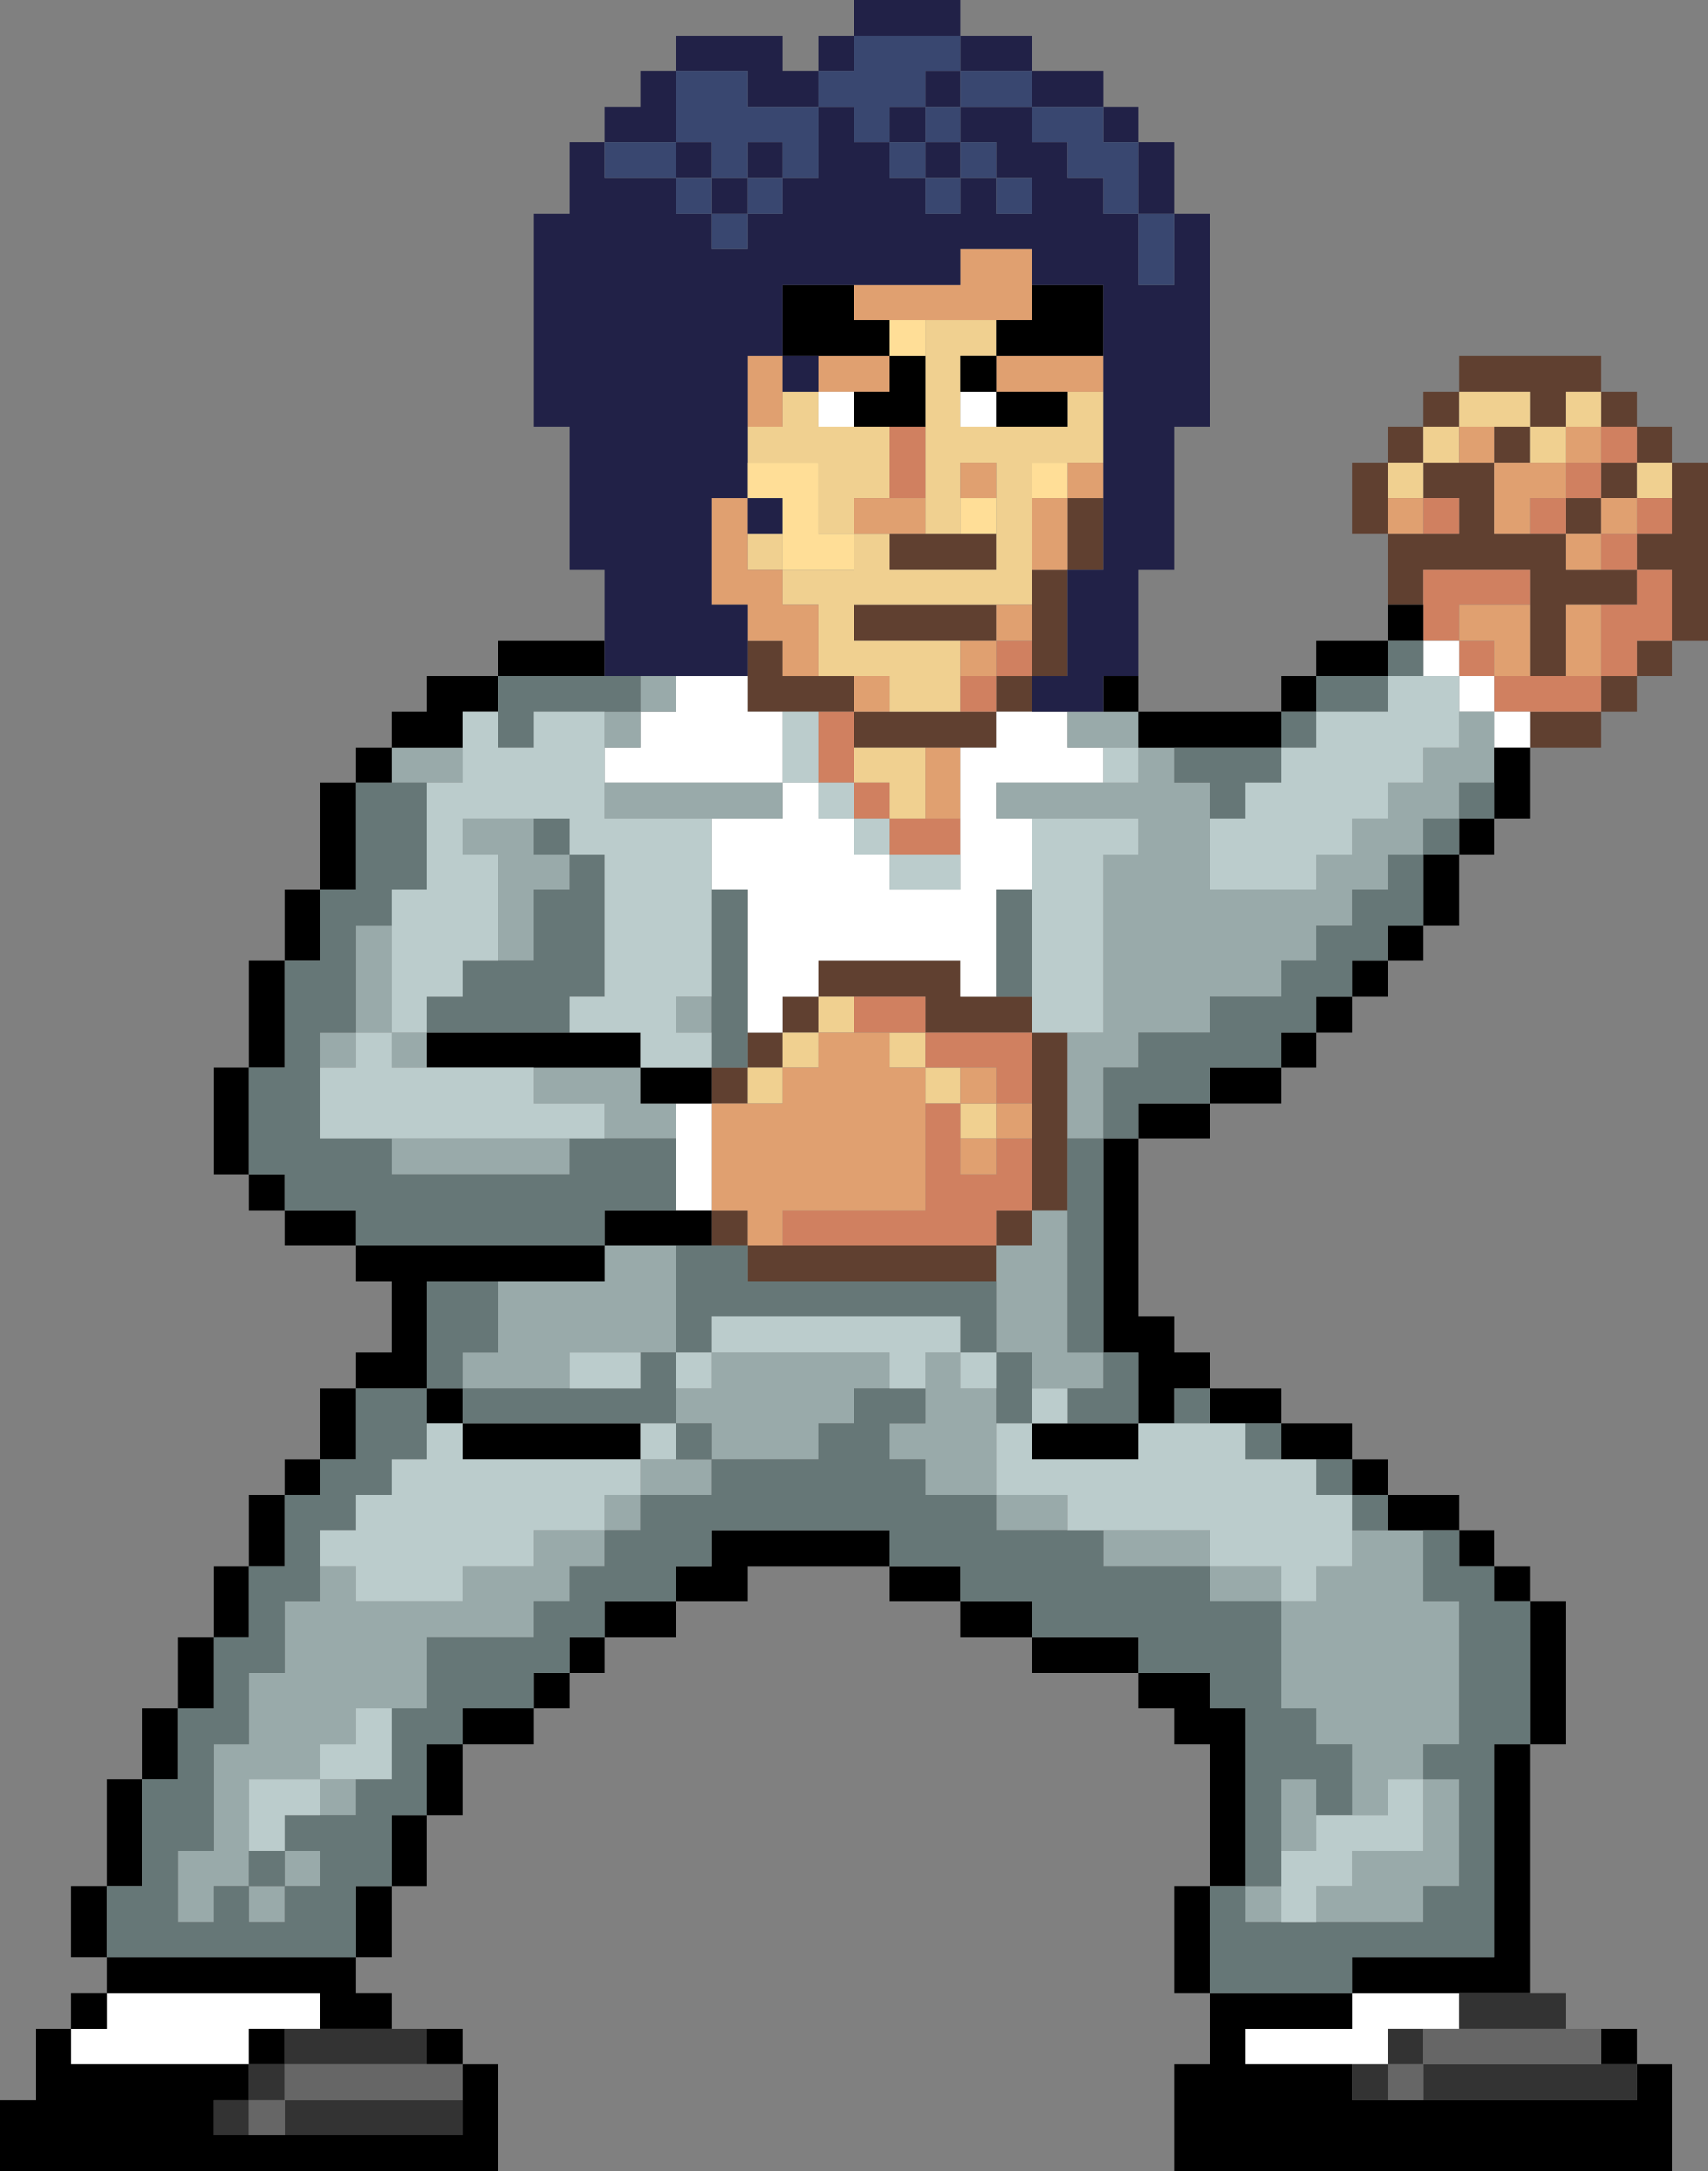 <?xml version="1.0" encoding="UTF-8" standalone="no"?>
<svg xmlns:xlink="http://www.w3.org/1999/xlink" height="61.0px" width="48.0px" xmlns="http://www.w3.org/2000/svg">
  <rect width="100%" height="100%" fill="#808080" stroke="none"/>
  <g transform="matrix(1.0, 0.0, 0.0, 1.0, -39.0, -34.0)">
    <path d="M84.0 47.0 L85.0 47.0 85.0 46.0 84.0 46.0 84.0 45.0 85.0 45.0 85.0 46.0 86.0 46.0 86.0 47.0 85.0 47.0 85.0 48.0 84.0 48.0 84.0 47.0 M78.0 51.0 L78.0 49.0 77.0 49.0 77.0 47.0 78.0 47.0 78.0 46.0 79.0 46.0 79.0 45.0 80.0 45.0 80.0 44.0 84.0 44.0 84.0 45.0 83.0 45.0 83.0 46.0 82.0 46.0 82.0 47.0 81.0 47.0 81.0 46.0 82.0 46.0 82.0 45.0 80.0 45.0 80.0 46.0 79.0 46.0 79.0 47.0 78.0 47.0 78.0 48.0 78.0 49.0 79.0 49.0 80.0 49.0 80.0 48.0 79.0 48.0 79.0 47.0 80.0 47.0 81.0 47.0 81.0 49.0 82.0 49.0 83.0 49.0 83.0 48.0 84.0 48.0 84.0 49.0 83.0 49.0 83.0 50.0 84.0 50.0 85.0 50.0 85.0 51.0 84.0 51.0 83.0 51.0 83.0 53.0 82.0 53.0 82.0 51.0 82.0 50.0 79.0 50.0 79.0 51.0 78.0 51.0 M86.0 48.0 L86.0 47.0 87.0 47.0 87.0 52.0 86.0 52.0 86.0 53.0 85.0 53.0 85.0 54.0 84.0 54.0 84.0 55.0 82.0 55.0 82.0 54.0 84.0 54.0 84.0 53.0 85.0 53.0 85.0 52.0 86.0 52.0 86.0 50.0 85.0 50.0 85.0 49.0 86.0 49.0 86.0 48.0 M70.0 48.0 L70.0 50.0 69.0 50.0 69.0 53.0 68.0 53.0 68.0 54.0 67.0 54.0 67.0 55.0 66.0 55.0 65.0 55.0 63.0 55.0 63.0 54.0 62.0 54.0 61.0 54.0 60.0 54.0 60.0 53.0 60.0 52.0 61.0 52.0 61.0 53.0 62.0 53.0 63.0 53.0 63.0 54.0 64.0 54.0 66.0 54.0 67.0 54.0 67.0 53.0 68.0 53.0 68.0 52.0 68.0 51.0 68.0 50.0 69.0 50.0 69.0 48.0 70.0 48.0 M64.0 49.0 L65.0 49.0 66.0 49.0 67.0 49.0 67.0 50.0 64.0 50.0 64.0 49.0 M66.0 52.0 L63.0 52.0 63.0 51.0 67.0 51.0 67.0 52.0 66.0 52.0 M69.0 63.0 L69.0 66.0 69.0 68.0 68.0 68.0 68.0 66.0 68.0 65.0 68.0 63.0 65.0 63.0 65.0 62.0 63.0 62.0 62.0 62.0 62.0 63.0 61.0 63.0 61.0 64.0 60.0 64.0 60.0 65.0 59.0 65.0 59.0 64.0 60.0 64.0 60.0 63.0 61.0 63.0 61.0 62.0 62.0 62.0 62.0 61.0 66.0 61.0 66.0 62.0 67.0 62.0 68.0 62.0 68.0 63.0 69.0 63.0 M61.0 69.0 L67.0 69.0 67.0 68.0 68.0 68.0 68.0 69.0 67.0 69.0 67.0 70.0 60.0 70.0 60.0 69.0 59.0 69.0 59.0 68.0 60.0 68.0 60.0 69.0 61.0 69.0" fill="#604030" fill-rule="evenodd" stroke="none"/>
    <path d="M85.0 48.0 L85.0 47.0 86.0 47.0 86.0 48.0 85.0 48.0 M84.0 45.0 L84.0 46.0 83.0 46.0 83.0 47.0 82.0 47.0 82.0 46.0 83.0 46.0 83.0 45.0 84.0 45.0 M80.0 47.0 L79.0 47.0 79.0 48.0 78.0 48.0 78.0 47.0 79.0 47.0 79.0 46.0 80.0 46.0 80.0 45.0 82.0 45.0 82.0 46.0 81.0 46.0 80.0 46.0 80.0 47.0 M60.0 47.0 L60.0 46.0 61.0 46.0 61.0 45.0 62.0 45.0 62.0 46.0 63.0 46.0 64.0 46.0 64.0 48.0 63.0 48.0 63.0 49.0 64.0 49.0 64.0 50.0 67.0 50.0 67.0 49.0 67.0 48.0 67.0 47.0 66.0 47.0 66.0 48.0 66.0 49.0 65.0 49.0 65.0 48.0 65.0 46.0 65.0 44.0 65.0 43.0 67.0 43.0 67.0 44.0 66.0 44.0 66.0 45.0 66.0 46.0 67.0 46.0 69.0 46.0 69.0 45.0 70.0 45.0 70.0 47.0 69.0 47.0 68.0 47.0 68.0 48.0 68.0 50.0 68.0 51.0 67.0 51.0 63.0 51.0 63.0 52.0 66.0 52.0 66.0 53.0 66.0 54.0 64.0 54.0 64.0 53.0 63.0 53.0 62.0 53.0 62.0 51.0 61.0 51.0 61.0 50.0 63.0 50.0 63.0 49.0 62.0 49.0 62.0 47.0 60.0 47.0 M60.0 49.0 L61.0 49.0 61.0 50.0 60.0 50.0 60.0 49.0 M63.0 56.0 L63.0 55.0 65.0 55.0 65.0 57.0 64.0 57.0 64.0 56.0 63.0 56.0 M66.0 64.0 L66.0 65.0 67.0 65.0 67.0 66.0 66.0 66.0 66.0 65.0 65.0 65.0 65.0 64.0 64.0 64.0 64.0 63.0 65.0 63.0 65.0 64.0 66.0 64.0 M63.0 62.0 L63.0 63.0 62.0 63.0 62.0 64.0 61.0 64.0 61.0 63.0 62.0 63.0 62.0 62.0 63.0 62.0 M61.0 64.0 L61.0 65.0 60.0 65.0 60.0 64.0 61.0 64.0" fill="#f0d090" fill-rule="evenodd" stroke="none"/>
    <path d="M84.0 46.0 L85.0 46.0 85.0 47.0 84.0 47.0 84.0 46.0 M84.0 47.0 L84.0 48.0 83.0 48.0 83.0 47.0 84.0 47.0 M84.0 49.0 L85.0 49.0 85.0 48.0 86.0 48.0 86.0 49.0 85.0 49.0 85.0 50.0 86.0 50.0 86.0 52.0 85.0 52.0 85.0 53.0 84.0 53.0 84.0 54.0 82.0 54.0 81.0 54.0 81.0 53.0 82.0 53.0 83.0 53.0 84.0 53.0 84.0 51.0 85.0 51.0 85.0 50.0 84.0 50.0 84.0 49.0 M79.0 51.0 L79.0 50.0 82.0 50.0 82.0 51.0 80.0 51.0 80.0 52.0 79.0 52.0 79.0 51.0 M83.0 49.0 L82.0 49.0 82.0 48.0 83.0 48.0 83.0 49.0 M79.0 48.0 L80.0 48.0 80.0 49.0 79.0 49.0 79.0 48.0 M80.0 52.0 L81.0 52.0 81.0 53.0 80.0 53.0 80.0 52.0 M64.0 46.0 L65.0 46.0 65.0 48.0 64.0 48.0 64.0 46.0 M66.0 54.0 L66.0 53.0 67.0 53.0 67.0 52.0 68.0 52.0 68.0 53.0 67.0 53.0 67.0 54.0 66.0 54.0 M66.0 57.0 L66.0 58.0 64.0 58.0 64.0 57.0 65.0 57.0 66.0 57.0 M62.0 54.0 L63.0 54.0 63.0 55.0 63.0 56.0 64.0 56.0 64.0 57.0 63.0 57.0 63.0 56.0 62.0 56.0 62.0 54.0 M67.0 65.0 L67.0 64.0 66.0 64.0 65.0 64.0 65.0 63.0 68.0 63.0 68.0 65.0 67.0 65.0 M68.0 66.0 L68.0 68.0 67.0 68.0 67.0 69.0 61.0 69.0 61.0 68.0 65.0 68.0 65.0 65.0 66.0 65.0 66.0 66.0 66.0 67.0 67.0 67.0 67.0 66.0 68.0 66.0 M63.0 62.0 L65.0 62.0 65.0 63.0 64.0 63.0 63.0 63.0 63.0 62.0" fill="#d08060" fill-rule="evenodd" stroke="none"/>
    <path d="M84.0 46.0 L84.0 47.0 83.0 47.0 83.0 46.0 84.0 46.0 M84.0 48.0 L85.0 48.0 85.0 49.0 84.0 49.0 84.0 48.0 M82.0 47.0 L83.0 47.0 83.0 48.0 82.0 48.0 82.0 49.0 81.0 49.0 81.0 47.0 80.0 47.0 80.0 46.0 81.0 46.0 81.0 47.0 82.0 47.0 M82.0 51.0 L82.0 53.0 81.0 53.0 81.0 52.0 80.0 52.0 80.0 51.0 82.0 51.0 M83.0 53.0 L83.0 51.0 84.0 51.0 84.0 53.0 83.0 53.0 M84.0 50.0 L83.0 50.0 83.0 49.0 84.0 49.0 84.0 50.0 M79.0 49.0 L78.0 49.0 78.0 48.0 79.0 48.0 79.0 49.0 M60.0 52.0 L60.0 51.0 59.0 51.0 59.0 48.0 60.0 48.0 60.0 49.0 60.0 50.0 61.0 50.0 61.0 51.0 62.0 51.0 62.0 53.0 61.0 53.0 61.0 52.0 60.0 52.0 M60.0 46.0 L60.0 44.0 61.0 44.0 61.0 45.0 61.0 46.0 60.0 46.0 M63.0 42.0 L66.0 42.0 66.0 41.0 68.0 41.0 68.0 42.0 68.0 43.0 67.0 43.0 65.0 43.0 64.0 43.0 63.0 43.0 63.0 42.0 M70.0 44.0 L70.0 45.0 69.0 45.0 67.0 45.0 67.0 44.0 70.0 44.0 M70.0 47.0 L70.0 48.0 69.0 48.0 69.0 47.0 70.0 47.0 M64.0 48.0 L65.0 48.0 65.0 49.0 64.0 49.0 63.0 49.0 63.0 48.0 64.0 48.0 M62.0 44.0 L64.0 44.0 64.0 45.0 63.0 45.0 62.0 45.0 62.0 44.0 M63.0 53.0 L64.0 53.0 64.0 54.0 63.0 54.0 63.0 53.0 M66.0 53.0 L66.0 52.0 67.0 52.0 67.0 51.0 68.0 51.0 68.0 52.0 67.0 52.0 67.0 53.0 66.0 53.0 M68.0 50.0 L68.0 48.0 69.0 48.0 69.0 50.0 68.0 50.0 M67.0 48.0 L66.0 48.0 66.0 47.0 67.0 47.0 67.0 48.0 M66.0 55.0 L66.0 57.0 65.0 57.0 65.0 55.0 66.0 55.0 M66.0 64.0 L67.0 64.0 67.0 65.0 66.0 65.0 66.0 64.0 M67.0 65.0 L68.0 65.0 68.0 66.0 67.0 66.0 67.0 67.0 66.0 67.0 66.0 66.0 67.0 66.0 67.0 65.0 M65.0 65.0 L65.0 68.0 61.0 68.0 61.0 69.0 60.0 69.0 60.0 68.0 59.0 68.0 59.0 65.0 60.0 65.0 61.0 65.0 61.0 64.0 62.0 64.0 62.0 63.0 63.0 63.0 64.0 63.0 64.0 64.0 65.0 64.0 65.0 65.0" fill="#e0a070" fill-rule="evenodd" stroke="none"/>
    <path d="M82.0 54.0 L82.0 55.0 81.0 55.0 81.0 54.0 82.0 54.0 M77.0 90.0 L80.0 90.0 80.0 91.0 79.0 91.0 78.0 91.0 78.0 92.0 77.0 92.0 74.0 92.0 74.0 91.0 77.0 91.0 77.0 90.0 M81.0 53.0 L81.0 54.0 80.0 54.0 80.0 53.0 79.0 53.0 79.0 52.0 80.0 52.0 80.0 53.0 81.0 53.0 M68.0 54.0 L69.0 54.0 69.0 55.0 70.0 55.0 70.0 56.0 67.0 56.0 67.0 57.0 68.0 57.0 68.0 59.0 67.0 59.0 67.0 62.0 66.0 62.0 66.0 61.0 62.0 61.0 62.0 62.0 61.0 62.0 61.0 63.0 60.0 63.0 60.0 59.0 59.0 59.0 59.0 57.0 61.0 57.0 61.0 56.0 62.0 56.0 62.0 57.0 63.0 57.0 63.0 58.0 64.0 58.0 64.0 59.0 66.0 59.0 66.0 58.0 66.0 57.0 66.0 55.0 67.0 55.0 67.0 54.0 68.0 54.0 M62.0 45.0 L63.0 45.0 63.0 46.0 62.0 46.0 62.0 45.0 M67.0 46.0 L66.0 46.0 66.0 45.0 67.0 45.0 67.0 46.0 M61.0 54.0 L61.0 56.0 56.0 56.0 56.0 55.0 57.0 55.0 57.0 54.0 58.0 54.0 58.0 53.0 60.0 53.0 60.0 54.0 61.0 54.0 M59.0 65.0 L59.0 68.0 58.0 68.0 58.0 66.0 58.0 65.0 59.0 65.0 M42.0 90.0 L48.0 90.0 48.0 91.0 47.0 91.0 46.0 91.0 46.0 92.0 41.0 92.0 41.0 91.0 42.0 91.0 42.0 90.0" fill="#ffffff" fill-rule="evenodd" stroke="none"/>
    <path d="M81.0 55.0 L81.0 56.0 80.0 56.0 80.0 57.0 79.0 57.0 79.0 58.0 78.0 58.0 78.0 59.0 77.0 59.0 77.0 60.0 76.0 60.0 76.0 61.0 75.0 61.0 75.0 62.0 73.0 62.0 73.0 63.0 71.0 63.0 71.0 64.0 70.0 64.0 70.0 66.0 69.0 66.0 69.0 63.0 70.0 63.0 70.0 58.0 71.0 58.0 71.0 57.0 68.0 57.0 67.0 57.0 67.0 56.0 70.0 56.0 71.0 56.0 71.0 55.0 72.0 55.0 72.0 56.0 73.0 56.0 73.0 57.0 73.0 59.0 76.0 59.0 76.0 58.0 77.0 58.0 77.0 57.0 78.0 57.0 78.0 56.0 79.0 56.0 79.0 55.0 80.0 55.0 80.0 54.0 81.0 54.0 81.0 55.0 M78.0 77.0 L79.0 77.0 79.0 79.0 80.0 79.0 80.0 83.0 79.0 83.0 79.0 84.0 78.0 84.0 78.0 85.0 77.0 85.0 77.0 83.0 76.0 83.0 76.0 82.0 75.0 82.0 75.0 79.0 76.0 79.0 76.0 78.0 77.0 78.0 77.0 77.0 78.0 77.0 M53.0 70.0 L56.0 70.0 56.0 69.0 58.0 69.0 58.0 72.0 57.0 72.0 55.0 72.0 55.0 73.0 52.0 73.0 52.0 72.0 53.0 72.0 53.0 70.0 M50.0 56.0 L50.0 55.0 52.0 55.0 52.0 56.0 51.0 56.0 50.0 56.0 M69.0 54.0 L70.0 54.0 71.0 54.0 71.0 55.0 70.0 55.0 69.0 55.0 69.0 54.0 M61.0 56.0 L61.0 57.0 59.0 57.0 56.0 57.0 56.0 56.0 61.0 56.0 M68.0 68.0 L69.0 68.0 69.0 72.0 70.0 72.0 70.0 73.0 69.0 73.0 68.0 73.0 68.0 72.0 67.0 72.0 67.0 70.0 67.0 69.0 68.0 69.0 68.0 68.0 M59.0 72.0 L64.0 72.0 64.0 73.0 63.0 73.0 63.0 74.0 62.0 74.0 62.0 75.0 59.0 75.0 59.0 74.0 58.0 74.0 58.0 73.0 59.0 73.0 59.0 72.0 M65.0 73.0 L65.0 72.0 66.0 72.0 66.0 73.0 67.0 73.0 67.0 74.0 67.0 76.0 65.0 76.0 65.0 75.0 64.0 75.0 64.0 74.0 65.0 74.0 65.0 73.0 M57.0 54.0 L57.0 53.0 58.0 53.0 58.0 54.0 57.0 54.0 57.0 55.0 56.0 55.0 56.0 54.0 57.0 54.0 M54.0 57.0 L54.0 58.0 55.0 58.0 55.0 59.0 54.0 59.0 54.0 61.0 53.0 61.0 53.0 58.0 52.0 58.0 52.0 57.0 54.0 57.0 M50.0 60.0 L50.0 63.0 51.0 63.0 51.0 64.0 50.0 64.0 50.0 63.0 49.0 63.0 49.0 64.0 48.0 64.0 48.0 63.0 49.0 63.0 49.0 60.0 50.0 60.0 M54.0 64.0 L57.0 64.0 57.0 65.0 58.0 65.0 58.0 66.0 56.0 66.0 56.0 65.0 54.0 65.0 54.0 64.0 M50.0 66.0 L55.0 66.0 55.0 67.0 50.0 67.0 50.0 66.0 M59.0 63.0 L58.0 63.0 58.0 62.0 59.0 62.0 59.0 63.0 M58.0 75.0 L59.0 75.0 59.0 76.0 57.0 76.0 57.0 77.0 56.0 77.0 56.0 78.0 55.0 78.0 55.0 79.0 54.0 79.0 54.0 80.0 51.0 80.0 51.0 82.0 50.0 82.0 49.0 82.0 49.0 83.0 48.0 83.0 48.0 84.0 49.0 84.0 49.0 85.0 48.0 85.0 48.0 84.0 46.0 84.0 46.0 86.0 46.0 87.0 47.0 87.0 47.0 86.0 48.0 86.0 48.0 87.0 47.0 87.0 47.0 88.0 46.0 88.0 46.0 87.0 45.0 87.0 45.0 88.0 44.0 88.0 44.0 86.0 45.0 86.0 45.0 83.0 46.0 83.0 46.0 81.0 47.0 81.0 47.0 79.0 48.0 79.0 48.0 78.0 49.0 78.0 49.0 79.0 52.0 79.0 52.0 78.0 54.0 78.0 54.0 77.0 56.0 77.0 56.0 76.0 57.0 76.0 57.0 75.0 58.0 75.0 M70.0 77.0 L73.0 77.0 73.0 78.0 75.0 78.0 75.0 79.0 73.0 79.0 73.0 78.0 70.0 78.0 70.0 77.0 M69.0 77.0 L67.0 77.0 67.0 76.0 69.0 76.0 69.0 77.0 M75.0 86.0 L75.0 84.0 76.0 84.0 76.0 85.0 76.0 86.0 75.0 86.0 M79.0 84.0 L80.0 84.0 80.0 87.0 79.0 87.0 79.0 88.0 76.0 88.0 76.0 87.0 77.0 87.0 77.0 86.0 79.0 86.0 79.0 84.0 M75.0 88.0 L74.0 88.0 74.0 87.0 75.0 87.0 75.0 88.0" fill="#99aaaa" fill-rule="evenodd" stroke="none"/>
    <path d="M82.0 55.0 L82.0 57.0 81.0 57.0 81.0 58.0 80.0 58.0 80.0 60.0 79.0 60.0 79.0 61.0 78.0 61.0 78.0 62.0 77.0 62.0 77.0 63.0 76.0 63.0 76.0 64.0 75.0 64.0 75.0 65.0 73.0 65.0 73.0 66.0 71.0 66.0 71.0 71.0 72.0 71.0 72.0 72.0 73.0 72.0 73.0 73.0 75.0 73.0 75.0 74.0 77.0 74.0 77.0 75.0 78.0 75.0 78.0 76.0 80.0 76.0 80.0 77.0 81.0 77.0 81.0 78.0 82.0 78.0 82.0 79.0 83.0 79.0 83.0 83.0 82.0 83.0 82.0 90.0 80.0 90.0 77.0 90.0 77.0 89.0 81.0 89.0 81.0 83.0 82.0 83.0 82.0 79.0 81.0 79.0 81.0 78.0 80.0 78.0 80.0 77.0 79.0 77.0 78.0 77.0 78.0 76.0 77.0 76.0 77.0 75.0 76.0 75.0 75.0 75.0 75.0 74.0 74.0 74.0 73.0 74.0 73.0 73.0 72.0 73.0 72.0 74.0 71.0 74.0 71.0 72.0 70.0 72.0 70.0 66.0 71.0 66.0 71.0 65.0 73.0 65.0 73.0 64.0 75.0 64.0 75.0 63.0 76.0 63.0 76.0 62.0 77.0 62.0 77.0 61.0 78.0 61.0 78.0 60.0 79.0 60.0 79.0 58.0 80.0 58.0 80.0 57.0 81.0 57.0 81.0 56.0 81.0 55.0 82.0 55.0 M84.0 91.0 L85.0 91.0 85.0 92.0 86.0 92.0 86.0 95.0 72.0 95.0 72.0 92.0 73.0 92.0 73.0 90.0 72.0 90.0 72.0 87.0 73.0 87.0 73.0 83.0 72.0 83.0 72.0 82.0 71.0 82.0 71.0 81.0 68.0 81.0 68.0 80.0 66.0 80.0 66.0 79.0 64.0 79.0 64.0 78.0 60.0 78.0 60.0 79.0 58.0 79.0 58.0 80.0 56.0 80.0 56.0 81.0 55.0 81.0 55.0 82.0 54.0 82.0 54.0 83.0 52.0 83.0 52.0 85.0 51.0 85.0 51.0 87.0 50.0 87.0 50.0 89.0 49.0 89.0 49.0 90.0 50.0 90.0 50.0 91.0 48.0 91.0 48.0 90.0 42.0 90.0 42.0 91.0 41.0 91.0 41.0 92.0 46.0 92.0 46.0 91.0 47.0 91.0 47.0 92.0 46.0 92.0 46.0 93.0 45.0 93.0 45.0 94.0 46.0 94.0 47.0 94.0 52.0 94.0 52.0 93.0 52.0 92.0 51.0 92.0 51.0 91.0 52.0 91.0 52.0 92.0 53.0 92.0 53.0 95.0 39.0 95.0 39.0 93.0 40.0 93.0 40.0 91.0 41.0 91.0 41.0 90.0 42.0 90.0 42.0 89.0 41.0 89.0 41.0 87.0 42.0 87.0 42.0 84.0 43.0 84.0 43.0 82.0 44.0 82.0 44.0 80.0 45.0 80.0 45.0 78.0 46.0 78.0 46.0 76.0 47.0 76.0 47.0 75.0 48.0 75.0 48.0 73.0 49.0 73.0 49.0 72.0 50.0 72.0 50.0 70.0 49.0 70.0 49.0 69.0 47.0 69.0 47.0 68.0 46.0 68.0 46.0 67.0 45.0 67.0 45.0 64.0 46.0 64.0 46.0 61.0 47.0 61.0 47.0 59.0 48.0 59.0 48.0 56.0 49.0 56.0 49.0 55.0 50.0 55.0 50.0 54.0 51.0 54.0 51.0 53.0 53.0 53.0 53.0 52.0 56.0 52.0 56.0 53.0 53.0 53.0 53.0 54.0 52.0 54.0 52.0 55.0 50.0 55.0 50.0 56.0 49.0 56.0 49.0 59.0 48.0 59.0 48.0 61.0 47.0 61.0 47.0 64.0 46.0 64.0 46.0 67.0 47.0 67.0 47.0 68.0 49.0 68.0 49.0 69.0 56.0 69.0 56.0 70.0 53.0 70.0 51.0 70.0 51.0 73.0 49.0 73.0 49.0 75.0 48.0 75.0 48.0 76.0 47.0 76.0 47.0 78.0 46.0 78.0 46.0 80.0 45.0 80.0 45.0 82.0 44.0 82.0 44.0 84.0 43.0 84.0 43.0 87.0 42.0 87.0 42.0 89.0 49.0 89.0 49.0 87.0 50.0 87.0 50.0 85.0 51.0 85.0 51.0 83.0 52.0 83.0 52.0 82.0 54.0 82.0 54.0 81.0 55.0 81.0 55.0 80.0 56.0 80.0 56.0 79.0 58.0 79.0 58.0 78.0 59.0 78.0 59.0 77.0 64.0 77.0 64.0 78.0 66.0 78.0 66.0 79.0 68.0 79.0 68.0 80.0 71.0 80.0 71.0 81.0 73.0 81.0 73.0 82.0 74.0 82.0 74.0 87.0 73.0 87.0 73.0 90.0 77.0 90.0 77.0 91.0 74.0 91.0 74.0 92.0 77.0 92.0 77.0 93.0 78.0 93.0 79.0 93.0 85.0 93.0 85.0 92.0 84.0 92.0 84.0 91.0 M71.0 53.0 L71.0 54.0 75.0 54.0 75.0 53.0 76.0 53.0 76.0 52.0 78.0 52.0 78.0 51.0 79.0 51.0 79.0 52.0 78.0 52.0 78.0 53.0 76.0 53.0 76.0 54.0 75.0 54.0 75.0 55.0 72.0 55.0 71.0 55.0 71.0 54.0 70.0 54.0 70.0 53.0 71.0 53.0 M61.0 44.0 L61.0 42.0 63.0 42.0 63.0 43.0 64.0 43.0 64.0 44.0 65.0 44.0 65.0 46.0 64.0 46.0 63.0 46.0 63.0 45.0 64.0 45.0 64.0 44.0 62.0 44.0 61.0 44.0 M68.0 42.0 L70.0 42.0 70.0 44.0 67.0 44.0 67.0 43.0 68.0 43.0 68.0 42.0 M69.0 45.0 L69.0 46.0 67.0 46.0 67.0 45.0 66.0 45.0 66.0 44.0 67.0 44.0 67.0 45.0 69.0 45.0 M69.0 74.0 L71.0 74.0 71.0 75.0 68.0 75.0 68.0 74.0 69.0 74.0 M51.0 63.0 L55.0 63.0 57.0 63.0 57.0 64.0 54.0 64.0 51.0 64.0 51.0 63.0 M59.0 64.0 L59.0 65.0 58.0 65.0 57.0 65.0 57.0 64.0 59.0 64.0 M58.0 68.0 L59.0 68.0 59.0 69.0 58.0 69.0 56.0 69.0 56.0 68.0 58.0 68.0 M51.0 74.0 L51.0 73.0 52.0 73.0 52.0 74.0 51.0 74.0 M52.0 74.0 L57.0 74.0 57.0 75.0 52.0 75.0 52.0 74.0" fill="#000000" fill-rule="evenodd" stroke="none"/>
    <path d="M81.0 56.0 L81.0 57.0 80.0 57.0 80.0 58.0 79.0 58.0 79.0 60.0 78.0 60.0 78.0 61.0 77.0 61.0 77.0 62.0 76.0 62.0 76.0 63.0 75.0 63.0 75.0 64.0 73.0 64.0 73.0 65.0 71.0 65.0 71.0 66.0 70.0 66.0 70.0 72.0 71.0 72.0 71.0 74.0 69.0 74.0 69.0 73.0 70.0 73.0 70.0 72.0 69.0 72.0 69.0 68.0 69.0 66.0 70.0 66.0 70.0 64.0 71.0 64.0 71.0 63.0 73.0 63.0 73.0 62.0 75.0 62.0 75.0 61.0 76.0 61.0 76.0 60.0 77.0 60.0 77.0 59.0 78.0 59.0 78.0 58.0 79.0 58.0 79.0 57.0 80.0 57.0 80.0 56.0 81.0 56.0 M72.0 74.0 L72.0 73.0 73.0 73.0 73.0 74.0 72.0 74.0 M74.0 74.0 L75.0 74.0 75.0 75.0 74.0 75.0 74.0 74.0 M76.0 75.0 L77.0 75.0 77.0 76.0 78.0 76.0 78.0 77.0 77.0 77.0 77.0 76.0 76.0 76.0 76.0 75.0 M79.0 77.0 L80.0 77.0 80.0 78.0 81.0 78.0 81.0 79.0 82.0 79.0 82.0 83.0 81.0 83.0 81.0 89.0 77.0 89.0 77.0 90.0 73.0 90.0 73.0 87.0 74.0 87.0 74.0 82.0 73.0 82.0 73.0 81.0 71.0 81.0 71.0 80.0 68.0 80.0 68.0 79.0 66.0 79.0 66.0 78.0 64.0 78.0 64.0 77.0 59.0 77.0 59.0 78.0 58.0 78.0 58.0 79.0 56.0 79.0 56.0 80.0 55.0 80.0 55.0 81.0 54.0 81.0 54.0 82.0 52.0 82.0 52.0 83.0 51.0 83.0 51.0 85.0 50.0 85.0 50.0 87.0 49.0 87.0 49.0 89.0 42.0 89.0 42.0 87.0 43.0 87.0 43.0 84.0 44.0 84.0 44.0 82.0 45.0 82.0 45.0 80.0 46.0 80.0 46.0 78.0 47.0 78.0 47.0 76.0 48.0 76.0 48.0 75.0 49.0 75.0 49.0 73.0 51.0 73.0 51.0 70.0 53.0 70.0 53.0 72.0 52.0 72.0 52.0 73.0 51.0 73.0 51.0 74.0 51.0 75.0 50.0 75.0 50.0 76.0 49.0 76.0 49.0 77.0 48.0 77.0 48.0 78.0 48.0 79.0 47.0 79.0 47.0 81.0 46.0 81.0 46.0 83.0 45.0 83.0 45.0 86.0 44.0 86.0 44.0 88.0 45.0 88.0 45.0 87.0 46.0 87.0 46.0 88.0 47.0 88.0 47.0 87.0 48.0 87.0 48.0 86.0 47.0 86.0 47.0 85.0 48.0 85.0 49.0 85.0 49.0 84.0 50.0 84.0 50.0 82.0 51.0 82.0 51.0 80.0 54.0 80.0 54.0 79.0 55.0 79.0 55.0 78.0 56.0 78.0 56.0 77.0 57.0 77.0 57.0 76.0 59.0 76.0 59.0 75.0 58.0 75.0 58.0 74.0 57.0 74.0 52.0 74.0 52.0 73.0 55.0 73.0 57.0 73.0 57.0 72.0 58.0 72.0 58.0 69.0 59.0 69.0 60.0 69.0 60.0 70.0 67.0 70.0 67.0 72.0 68.0 72.0 68.0 73.0 68.0 74.0 67.0 74.0 67.0 73.0 67.0 72.0 66.0 72.0 66.0 71.0 59.0 71.0 59.0 72.0 58.0 72.0 58.0 73.0 58.0 74.0 59.0 74.0 59.0 75.0 62.0 75.0 62.0 74.0 63.0 74.0 63.0 73.0 64.0 73.0 65.0 73.0 65.0 74.0 64.0 74.0 64.0 75.0 65.0 75.0 65.0 76.0 67.0 76.0 67.0 77.0 69.0 77.0 70.0 77.0 70.0 78.0 73.0 78.0 73.0 79.0 75.0 79.0 75.0 82.0 76.0 82.0 76.0 83.0 77.0 83.0 77.0 85.0 76.0 85.0 76.0 84.0 75.0 84.0 75.0 86.0 75.0 87.0 74.0 87.0 74.0 88.0 75.0 88.0 76.0 88.0 79.0 88.0 79.0 87.0 80.0 87.0 80.0 84.0 79.0 84.0 79.0 83.0 80.0 83.0 80.0 79.0 79.0 79.0 79.0 77.0 M56.0 69.0 L49.0 69.0 49.0 68.0 47.0 68.0 47.0 67.0 46.0 67.0 46.0 64.0 47.0 64.0 47.0 61.0 48.0 61.0 48.0 59.0 49.0 59.0 49.0 56.0 50.0 56.0 51.0 56.0 51.0 59.0 50.0 59.0 50.0 60.0 49.0 60.0 49.0 63.0 48.0 63.0 48.0 64.0 48.0 66.0 50.0 66.0 50.0 67.0 55.0 67.0 55.0 66.0 56.0 66.0 58.0 66.0 58.0 68.0 56.0 68.0 56.0 69.0 M53.0 54.0 L53.0 53.0 56.0 53.0 57.0 53.0 57.0 54.0 56.0 54.0 54.0 54.0 54.0 55.0 53.0 55.0 53.0 54.0 M79.0 52.0 L79.0 53.0 78.0 53.0 78.0 54.0 76.0 54.0 76.0 53.0 78.0 53.0 78.0 52.0 79.0 52.0 M76.0 54.0 L76.0 55.0 75.0 55.0 75.0 54.0 76.0 54.0 M75.0 55.0 L75.0 56.0 74.0 56.0 74.0 57.0 73.0 57.0 73.0 56.0 72.0 56.0 72.0 55.0 75.0 55.0 M68.0 59.0 L68.0 62.0 67.0 62.0 67.0 59.0 68.0 59.0 M59.0 59.0 L60.0 59.0 60.0 63.0 60.0 64.0 59.0 64.0 59.0 63.0 59.0 62.0 59.0 59.0 M53.0 61.0 L54.0 61.0 54.0 59.0 55.0 59.0 55.0 58.0 54.0 58.0 54.0 57.0 55.0 57.0 55.0 58.0 56.0 58.0 56.0 62.0 55.0 62.0 55.0 63.0 51.0 63.0 51.0 62.0 52.0 62.0 52.0 61.0 53.0 61.0 M46.0 86.0 L47.0 86.0 47.0 87.0 46.0 87.0 46.0 86.0" fill="#667777" fill-rule="evenodd" stroke="none"/>
    <path d="M82.0 90.0 L83.0 90.0 83.0 91.0 80.0 91.0 80.0 90.0 82.0 90.0 M50.0 91.0 L51.0 91.0 51.0 92.0 47.0 92.0 47.0 93.0 46.0 93.0 46.0 94.0 45.0 94.0 45.0 93.0 46.0 93.0 46.0 92.0 47.0 92.0 47.0 91.0 48.0 91.0 50.0 91.0 M84.0 92.0 L85.0 92.0 85.0 93.0 79.0 93.0 79.0 92.0 84.0 92.0 M78.0 93.0 L77.0 93.0 77.0 92.0 78.0 92.0 78.0 91.0 79.0 91.0 79.0 92.0 78.0 92.0 78.0 93.0 M47.0 94.0 L47.0 93.0 52.0 93.0 52.0 94.0 47.0 94.0" fill="#333333" fill-rule="evenodd" stroke="none"/>
    <path d="M83.0 91.0 L84.0 91.0 84.0 92.0 79.0 92.0 79.0 93.0 78.0 93.0 78.0 92.0 79.0 92.0 79.0 91.0 80.0 91.0 83.0 91.0 M46.0 93.0 L47.0 93.0 47.0 92.0 51.0 92.0 52.0 92.0 52.0 93.0 47.0 93.0 47.0 94.0 46.0 94.0 46.0 93.0" fill="#666666" fill-rule="evenodd" stroke="none"/>
    <path d="M56.0 52.0 L56.0 50.0 55.0 50.0 55.0 46.0 54.0 46.0 54.0 40.0 55.0 40.0 55.0 38.0 56.0 38.0 56.0 37.0 57.0 37.0 57.0 36.0 58.0 36.0 58.0 35.0 61.0 35.0 61.0 36.0 62.0 36.0 62.0 35.0 63.0 35.0 63.0 34.0 66.0 34.0 66.0 35.0 68.0 35.0 68.0 36.0 70.0 36.0 70.0 37.0 71.0 37.0 71.0 38.0 72.0 38.0 72.0 40.0 73.0 40.0 73.0 46.0 72.0 46.0 72.0 50.0 71.0 50.0 71.0 53.0 70.0 53.0 70.0 54.0 69.0 54.0 68.0 54.0 68.0 53.0 69.0 53.0 69.0 50.0 70.0 50.0 70.0 48.0 70.0 47.0 70.0 45.0 70.0 44.0 70.0 42.0 68.0 42.0 68.0 41.0 66.0 41.0 66.0 42.0 63.0 42.0 61.0 42.0 61.0 44.0 60.0 44.0 60.0 46.0 60.0 47.0 60.0 48.0 59.0 48.0 59.0 51.0 60.0 51.0 60.0 52.0 60.0 53.0 58.0 53.0 57.0 53.0 56.0 53.0 56.0 52.0 M58.0 36.0 L58.0 38.0 59.0 38.0 59.0 39.0 60.0 39.0 60.0 38.0 61.0 38.0 61.0 39.0 62.0 39.0 62.0 37.0 60.0 37.0 60.0 36.0 58.0 36.0 M60.0 40.0 L61.0 40.0 61.0 39.0 60.0 39.0 60.0 40.0 59.0 40.0 59.0 39.0 58.0 39.0 58.0 38.0 56.0 38.0 56.0 39.0 58.0 39.0 58.0 40.0 59.0 40.0 59.0 41.0 60.0 41.0 60.0 40.0 M60.0 49.0 L60.0 48.0 61.0 48.0 61.0 49.0 60.0 49.0 M62.0 36.0 L62.0 37.0 63.0 37.0 63.0 38.0 64.0 38.0 64.0 37.0 65.0 37.0 65.0 36.0 66.0 36.0 66.0 35.0 63.0 35.0 63.0 36.0 62.0 36.0 M66.0 38.0 L66.0 39.0 65.0 39.0 65.0 38.0 66.0 38.0 66.0 37.0 68.0 37.0 68.0 38.0 69.0 38.0 69.0 39.0 70.0 39.0 70.0 40.0 71.0 40.0 71.0 42.0 72.0 42.0 72.0 40.0 71.0 40.0 71.0 38.0 70.0 38.0 70.0 37.0 68.0 37.0 68.0 36.0 66.0 36.0 66.0 37.0 65.0 37.0 65.0 38.0 64.0 38.0 64.0 39.0 65.0 39.0 65.0 40.0 66.0 40.0 66.0 39.0 67.0 39.0 67.0 40.0 68.0 40.0 68.0 39.0 67.0 39.0 67.0 38.0 66.0 38.0 M62.0 44.0 L62.0 45.0 61.0 45.0 61.0 44.0 62.0 44.0" fill="#212147" fill-rule="evenodd" stroke="none"/>
    <path d="M60.0 40.0 L60.0 39.0 61.0 39.0 61.0 40.0 60.0 40.0 60.0 41.0 59.0 41.0 59.0 40.0 58.0 40.0 58.0 39.0 56.0 39.0 56.0 38.0 58.0 38.0 58.0 39.0 59.0 39.0 59.0 40.0 60.0 40.0 M58.0 36.0 L60.0 36.0 60.0 37.0 62.0 37.0 62.0 39.0 61.0 39.0 61.0 38.0 60.0 38.0 60.0 39.0 59.0 39.0 59.0 38.0 58.0 38.0 58.0 36.0 M62.0 36.0 L63.0 36.0 63.0 35.0 66.0 35.0 66.0 36.0 65.0 36.0 65.0 37.0 64.0 37.0 64.0 38.0 63.0 38.0 63.0 37.0 62.0 37.0 62.0 36.0 M65.0 37.0 L66.0 37.0 66.0 36.0 68.0 36.0 68.0 37.0 70.0 37.0 70.0 38.0 71.0 38.0 71.0 40.0 72.0 40.0 72.0 42.0 71.0 42.0 71.0 40.0 70.0 40.0 70.0 39.0 69.0 39.0 69.0 38.0 68.0 38.0 68.0 37.0 66.0 37.0 66.0 38.0 67.0 38.0 67.0 39.0 68.0 39.0 68.0 40.0 67.0 40.0 67.0 39.0 66.0 39.0 66.0 40.0 65.0 40.0 65.0 39.0 64.0 39.0 64.0 38.0 65.0 38.0 65.0 37.0 M66.0 38.0 L65.0 38.0 65.0 39.0 66.0 39.0 66.0 38.0" fill="#394770" fill-rule="evenodd" stroke="none"/>
    <path d="M60.0 48.0 L60.0 47.0 62.0 47.0 62.0 49.0 63.0 49.0 63.0 50.0 61.0 50.0 61.0 49.0 61.0 48.0 60.0 48.0 M64.0 43.0 L65.0 43.0 65.0 44.0 64.0 44.0 64.0 43.0 M68.0 48.0 L68.0 47.0 69.0 47.0 69.0 48.0 68.0 48.0 M67.0 48.0 L67.0 49.0 66.0 49.0 66.0 48.0 67.0 48.0" fill="#ffde97" fill-rule="evenodd" stroke="none"/>
    <path d="M71.0 74.0 L72.0 74.0 73.0 74.0 74.0 74.0 74.0 75.0 75.0 75.0 76.0 75.0 76.0 76.0 77.0 76.0 77.0 77.0 77.0 78.0 76.0 78.0 76.0 79.0 75.0 79.0 75.0 78.0 73.0 78.0 73.0 77.0 70.0 77.0 69.0 77.0 69.0 76.0 67.0 76.0 67.0 74.0 68.0 74.0 68.0 73.0 69.0 73.0 69.0 74.0 68.0 74.0 68.0 75.0 71.0 75.0 71.0 74.0 M52.0 55.0 L52.0 54.0 53.0 54.0 53.0 55.0 54.0 55.0 54.0 54.0 56.0 54.0 56.0 55.0 56.0 56.0 56.0 57.0 59.0 57.0 59.0 59.0 59.0 62.0 58.0 62.0 58.0 63.0 59.0 63.0 59.0 64.0 57.0 64.0 57.0 63.0 55.0 63.0 55.0 62.0 56.0 62.0 56.0 58.0 55.0 58.0 55.0 57.0 54.0 57.0 52.0 57.0 52.0 58.0 53.0 58.0 53.0 61.0 52.0 61.0 52.0 62.0 51.0 62.0 51.0 63.0 50.0 63.0 50.0 60.0 50.0 59.0 51.0 59.0 51.0 56.0 52.0 56.0 52.0 55.0 M79.0 53.0 L80.0 53.0 80.0 54.0 80.0 55.0 79.0 55.0 79.0 56.0 78.0 56.0 78.0 57.0 77.0 57.0 77.0 58.0 76.0 58.0 76.0 59.0 73.0 59.0 73.0 57.0 74.0 57.0 74.0 56.0 75.0 56.0 75.0 55.0 76.0 55.0 76.0 54.0 78.0 54.0 78.0 53.0 79.0 53.0 M68.0 57.0 L71.0 57.0 71.0 58.0 70.0 58.0 70.0 63.0 69.0 63.0 68.0 63.0 68.0 62.0 68.0 59.0 68.0 57.0 M71.0 55.0 L71.0 56.0 70.0 56.0 70.0 55.0 71.0 55.0 M66.0 58.0 L66.0 59.0 64.0 59.0 64.0 58.0 63.0 58.0 63.0 57.0 62.0 57.0 62.0 56.0 61.0 56.0 61.0 54.0 62.0 54.0 62.0 56.0 63.0 56.0 63.0 57.0 64.0 57.0 64.0 58.0 66.0 58.0 M64.0 73.0 L64.0 72.0 59.0 72.0 59.0 71.0 66.0 71.0 66.0 72.0 65.0 72.0 65.0 73.0 64.0 73.0 M59.0 72.0 L59.0 73.0 58.0 73.0 58.0 72.0 59.0 72.0 M67.0 73.0 L66.0 73.0 66.0 72.0 67.0 72.0 67.0 73.0 M51.0 64.0 L54.0 64.0 54.0 65.0 56.0 65.0 56.0 66.0 55.0 66.0 50.0 66.0 48.0 66.0 48.0 64.0 49.0 64.0 49.0 63.0 50.0 63.0 50.0 64.0 51.0 64.0 M51.0 74.0 L52.0 74.0 52.0 75.0 57.0 75.0 57.0 76.0 56.0 76.0 56.0 77.0 54.0 77.0 54.0 78.0 52.0 78.0 52.0 79.0 49.0 79.0 49.0 78.0 48.0 78.0 48.0 77.0 49.0 77.0 49.0 76.0 50.0 76.0 50.0 75.0 51.0 75.0 51.0 74.0 M57.0 74.0 L58.0 74.0 58.0 75.0 57.0 75.0 57.0 74.0 M50.0 82.0 L50.0 84.0 49.0 84.0 48.0 84.0 48.0 83.0 49.0 83.0 49.0 82.0 50.0 82.0 M48.0 85.0 L47.0 85.0 47.0 86.0 46.0 86.0 46.0 84.0 48.0 84.0 48.0 85.0 M55.0 73.0 L55.0 72.0 57.0 72.0 57.0 73.0 55.0 73.0 M77.0 85.0 L78.0 85.0 78.0 84.0 79.0 84.0 79.0 86.0 77.0 86.0 77.0 87.0 76.0 87.0 76.0 88.0 75.0 88.0 75.0 87.0 75.0 86.0 76.0 86.0 76.0 85.0 77.0 85.0" fill="#bbcccc" fill-rule="evenodd" stroke="none"/>
  </g>
</svg>
